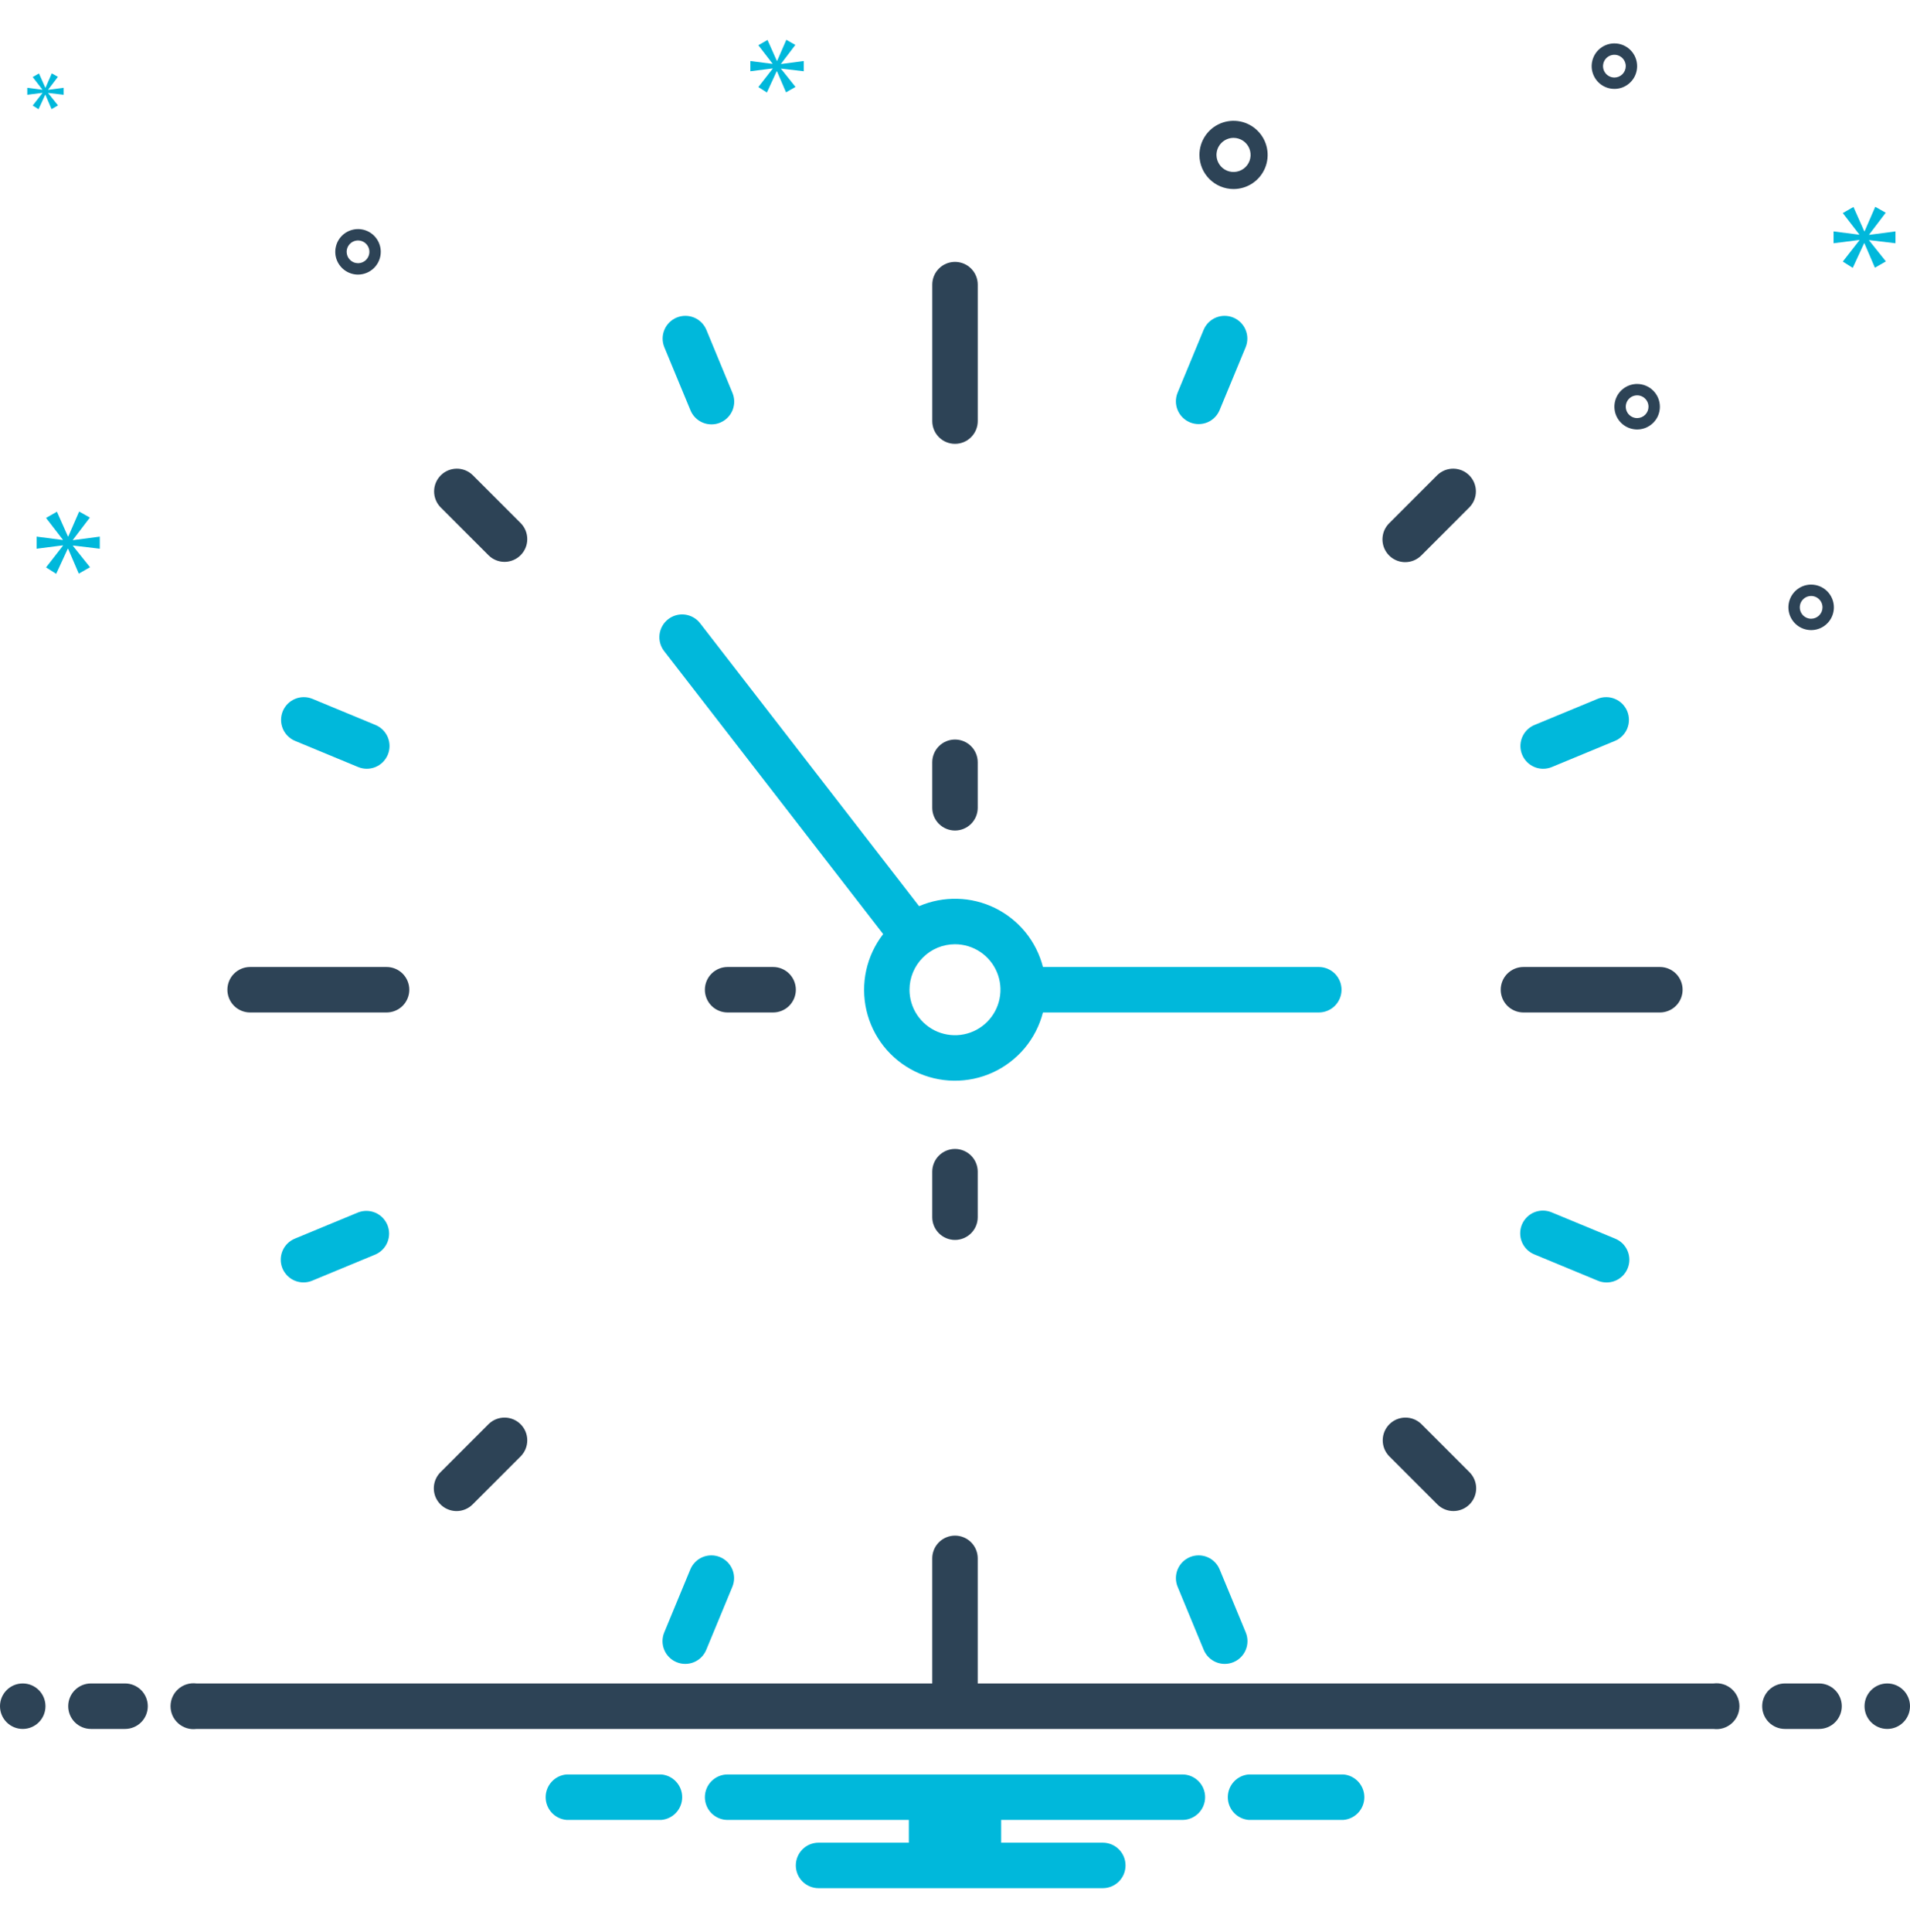 <svg width="88" height="89" viewBox="0 0 88 89" fill="none" xmlns="http://www.w3.org/2000/svg">
<g clip-path="url(#clip0_123_2230)">
<path d="M1.048 79.633C1.626 79.633 2.095 79.165 2.095 78.586C2.095 78.007 1.626 77.538 1.048 77.538C0.469 77.538 0 78.007 0 78.586C0 79.165 0.469 79.633 1.048 79.633Z" fill="#2D4356"/>
<path d="M5.762 77.538H4.19C3.912 77.538 3.646 77.649 3.449 77.845C3.253 78.042 3.143 78.308 3.143 78.586C3.143 78.864 3.253 79.13 3.449 79.327C3.646 79.523 3.912 79.633 4.19 79.633H5.762C6.039 79.633 6.306 79.523 6.502 79.327C6.699 79.13 6.809 78.864 6.809 78.586C6.809 78.308 6.699 78.042 6.502 77.845C6.306 77.649 6.039 77.538 5.762 77.538ZM83.809 77.538H82.238C81.96 77.538 81.694 77.649 81.497 77.845C81.301 78.042 81.19 78.308 81.19 78.586C81.19 78.864 81.301 79.13 81.497 79.327C81.694 79.523 81.96 79.633 82.238 79.633H83.809C84.087 79.633 84.354 79.523 84.55 79.327C84.746 79.13 84.857 78.864 84.857 78.586C84.857 78.308 84.746 78.042 84.55 77.845C84.354 77.649 84.087 77.538 83.809 77.538Z" fill="#2D4356"/>
<path d="M86.952 79.633C87.531 79.633 88 79.165 88 78.586C88 78.007 87.531 77.538 86.952 77.538C86.374 77.538 85.905 78.007 85.905 78.586C85.905 79.165 86.374 79.633 86.952 79.633Z" fill="#2D4356"/>
<path d="M61.89 81.729H57.538C57.274 81.749 57.028 81.868 56.848 82.063C56.669 82.257 56.569 82.512 56.569 82.776C56.569 83.041 56.669 83.296 56.848 83.49C57.028 83.684 57.274 83.803 57.538 83.824H61.89C62.154 83.803 62.4 83.684 62.58 83.49C62.76 83.296 62.86 83.041 62.86 82.776C62.86 82.512 62.76 82.257 62.58 82.063C62.4 81.868 62.154 81.749 61.89 81.729ZM30.462 81.729H26.11C25.846 81.749 25.599 81.868 25.42 82.063C25.24 82.257 25.14 82.512 25.14 82.776C25.14 83.041 25.24 83.296 25.42 83.49C25.599 83.684 25.846 83.803 26.11 83.824H30.462C30.725 83.803 30.972 83.684 31.151 83.49C31.331 83.296 31.431 83.041 31.431 82.776C31.431 82.512 31.331 82.257 31.151 82.063C30.972 81.868 30.725 81.749 30.462 81.729ZM54.476 81.729H33.524C33.246 81.729 32.979 81.839 32.783 82.036C32.586 82.232 32.476 82.499 32.476 82.776C32.476 83.054 32.586 83.321 32.783 83.517C32.979 83.714 33.246 83.824 33.524 83.824H41.873V84.872H37.714C37.436 84.872 37.17 84.982 36.973 85.178C36.777 85.375 36.666 85.641 36.666 85.919C36.666 86.197 36.777 86.463 36.973 86.66C37.17 86.856 37.436 86.967 37.714 86.967H50.809C51.087 86.967 51.354 86.856 51.55 86.66C51.747 86.463 51.857 86.197 51.857 85.919C51.857 85.641 51.747 85.375 51.55 85.178C51.354 84.982 51.087 84.872 50.809 84.872H46.127V83.824H54.476C54.754 83.824 55.02 83.714 55.217 83.517C55.413 83.321 55.524 83.054 55.524 82.776C55.524 82.499 55.413 82.232 55.217 82.036C55.02 81.839 54.754 81.729 54.476 81.729Z" fill="#00B8DB"/>
<path d="M44 20.443C44.278 20.443 44.545 20.333 44.741 20.136C44.938 19.94 45.048 19.673 45.048 19.395V13.11C45.048 12.832 44.938 12.565 44.741 12.369C44.545 12.172 44.278 12.062 44 12.062C43.722 12.062 43.456 12.172 43.26 12.369C43.063 12.565 42.953 12.832 42.953 13.11V19.395C42.953 19.673 43.063 19.94 43.26 20.136C43.456 20.333 43.722 20.443 44 20.443Z" fill="#2D4356"/>
<path d="M31.807 18.886C31.858 19.015 31.935 19.133 32.032 19.232C32.129 19.331 32.245 19.41 32.373 19.464C32.501 19.518 32.638 19.546 32.777 19.546C32.915 19.547 33.053 19.52 33.181 19.466C33.309 19.413 33.426 19.335 33.523 19.237C33.621 19.138 33.699 19.021 33.751 18.893C33.803 18.764 33.829 18.626 33.828 18.488C33.826 18.349 33.797 18.212 33.742 18.084L32.54 15.181C32.431 14.928 32.227 14.728 31.972 14.624C31.716 14.521 31.431 14.522 31.176 14.627C30.922 14.733 30.719 14.934 30.612 15.188C30.505 15.441 30.502 15.727 30.604 15.983L31.807 18.886Z" fill="#00B8DB"/>
<path d="M22.518 25.585C22.715 25.776 22.98 25.881 23.255 25.879C23.529 25.876 23.792 25.766 23.986 25.572C24.18 25.378 24.291 25.115 24.293 24.84C24.295 24.566 24.19 24.301 23.999 24.103L21.776 21.881C21.579 21.69 21.314 21.584 21.04 21.587C20.765 21.589 20.502 21.699 20.308 21.894C20.114 22.088 20.003 22.351 20.001 22.625C19.999 22.9 20.104 23.165 20.295 23.362L22.518 25.585Z" fill="#2D4356"/>
<path d="M13.595 34.125L16.499 35.328C16.755 35.434 17.044 35.434 17.301 35.328C17.557 35.222 17.761 35.018 17.868 34.761C17.974 34.504 17.974 34.216 17.868 33.959C17.761 33.702 17.557 33.498 17.301 33.392L14.397 32.189C14.27 32.137 14.134 32.11 13.996 32.11C13.859 32.11 13.722 32.137 13.595 32.19C13.468 32.242 13.353 32.319 13.255 32.417C13.158 32.514 13.081 32.63 13.028 32.757C12.976 32.884 12.949 33.02 12.949 33.158C12.949 33.295 12.976 33.431 13.029 33.559C13.081 33.686 13.158 33.801 13.256 33.898C13.353 33.996 13.468 34.073 13.595 34.125Z" fill="#00B8DB"/>
<path d="M11.524 46.633H17.81C18.088 46.633 18.354 46.523 18.551 46.327C18.747 46.13 18.858 45.864 18.858 45.586C18.858 45.308 18.747 45.042 18.551 44.845C18.354 44.649 18.088 44.538 17.81 44.538H11.524C11.246 44.538 10.98 44.649 10.783 44.845C10.587 45.042 10.477 45.308 10.477 45.586C10.477 45.864 10.587 46.13 10.783 46.327C10.98 46.523 11.246 46.633 11.524 46.633Z" fill="#2D4356"/>
<path d="M16.498 55.844L13.595 57.046C13.466 57.098 13.348 57.174 13.249 57.271C13.15 57.368 13.071 57.484 13.017 57.612C12.963 57.74 12.935 57.877 12.935 58.016C12.934 58.155 12.961 58.292 13.014 58.421C13.068 58.549 13.146 58.665 13.244 58.763C13.342 58.861 13.46 58.938 13.588 58.99C13.717 59.042 13.854 59.069 13.993 59.067C14.132 59.066 14.269 59.037 14.396 58.982L17.3 57.779C17.551 57.669 17.75 57.465 17.852 57.211C17.955 56.956 17.953 56.672 17.848 56.418C17.743 56.165 17.543 55.963 17.291 55.855C17.038 55.748 16.753 55.744 16.498 55.844Z" fill="#00B8DB"/>
<path d="M21.036 69.598C21.174 69.598 21.31 69.571 21.437 69.518C21.564 69.465 21.679 69.388 21.776 69.291L23.999 67.068C24.19 66.87 24.295 66.606 24.293 66.331C24.291 66.056 24.18 65.793 23.986 65.599C23.792 65.405 23.529 65.295 23.255 65.292C22.98 65.29 22.715 65.396 22.518 65.586L20.295 67.809C20.148 67.955 20.049 68.142 20.008 68.345C19.968 68.549 19.988 68.759 20.067 68.951C20.147 69.142 20.281 69.306 20.453 69.421C20.626 69.536 20.829 69.598 21.036 69.598Z" fill="#2D4356"/>
<path d="M33.175 71.718C32.919 71.612 32.63 71.612 32.373 71.718C32.117 71.824 31.913 72.028 31.806 72.285L30.604 75.188C30.551 75.316 30.524 75.452 30.524 75.589C30.524 75.727 30.551 75.863 30.604 75.99C30.656 76.117 30.733 76.233 30.831 76.33C30.928 76.427 31.043 76.505 31.17 76.557C31.297 76.61 31.434 76.637 31.571 76.637C31.709 76.637 31.845 76.61 31.972 76.558C32.099 76.505 32.215 76.428 32.312 76.331C32.409 76.233 32.487 76.118 32.539 75.991L33.742 73.087C33.795 72.96 33.822 72.824 33.822 72.686C33.822 72.549 33.795 72.412 33.742 72.285C33.69 72.158 33.612 72.043 33.515 71.945C33.418 71.848 33.302 71.771 33.175 71.718ZM54.824 71.718C54.697 71.771 54.582 71.848 54.484 71.945C54.387 72.043 54.31 72.158 54.257 72.285C54.205 72.412 54.178 72.549 54.178 72.686C54.178 72.824 54.205 72.96 54.258 73.087L55.46 75.991C55.567 76.248 55.771 76.451 56.027 76.558C56.284 76.664 56.572 76.664 56.829 76.557C57.086 76.451 57.29 76.247 57.396 75.99C57.502 75.734 57.502 75.445 57.396 75.188L56.193 72.285C56.087 72.028 55.883 71.824 55.626 71.718C55.369 71.612 55.081 71.612 54.824 71.718Z" fill="#00B8DB"/>
<path d="M66.224 69.291C66.42 69.487 66.687 69.598 66.965 69.597C67.242 69.597 67.509 69.487 67.705 69.291C67.902 69.094 68.012 68.828 68.012 68.55C68.012 68.272 67.901 68.005 67.705 67.809L65.482 65.586C65.285 65.396 65.02 65.29 64.746 65.292C64.471 65.295 64.208 65.405 64.014 65.599C63.82 65.793 63.709 66.056 63.707 66.331C63.705 66.606 63.81 66.87 64.001 67.068L66.224 69.291Z" fill="#2D4356"/>
<path d="M71.501 55.844C71.374 55.789 71.237 55.76 71.098 55.758C70.959 55.757 70.822 55.783 70.693 55.835C70.564 55.887 70.448 55.965 70.349 56.062C70.251 56.16 70.172 56.277 70.119 56.405C70.066 56.533 70.039 56.67 70.04 56.809C70.04 56.948 70.068 57.085 70.122 57.213C70.176 57.341 70.255 57.457 70.354 57.554C70.453 57.651 70.57 57.728 70.7 57.779L73.603 58.982C73.731 59.038 73.868 59.067 74.007 59.069C74.147 59.071 74.285 59.045 74.414 58.993C74.543 58.941 74.661 58.864 74.76 58.766C74.859 58.668 74.937 58.551 74.99 58.423C75.044 58.294 75.071 58.156 75.07 58.017C75.069 57.877 75.041 57.739 74.986 57.611C74.932 57.483 74.852 57.367 74.752 57.27C74.652 57.173 74.534 57.097 74.404 57.046L71.501 55.844Z" fill="#00B8DB"/>
<path d="M70.19 46.633H76.476C76.754 46.633 77.02 46.523 77.217 46.327C77.413 46.13 77.523 45.864 77.523 45.586C77.523 45.308 77.413 45.042 77.217 44.845C77.02 44.649 76.754 44.538 76.476 44.538H70.19C69.912 44.538 69.646 44.649 69.449 44.845C69.253 45.042 69.143 45.308 69.143 45.586C69.143 45.864 69.253 46.13 69.449 46.327C69.646 46.523 69.912 46.633 70.19 46.633Z" fill="#2D4356"/>
<path d="M71.1 35.408C71.238 35.408 71.374 35.381 71.501 35.328L74.404 34.126C74.532 34.073 74.647 33.996 74.744 33.898C74.842 33.801 74.919 33.686 74.972 33.558C75.024 33.431 75.051 33.295 75.051 33.157C75.051 33.02 75.024 32.884 74.972 32.757C74.919 32.629 74.842 32.514 74.744 32.417C74.647 32.319 74.532 32.242 74.404 32.19C74.277 32.137 74.141 32.11 74.004 32.11C73.866 32.11 73.73 32.137 73.603 32.19L70.699 33.392C70.475 33.485 70.289 33.652 70.175 33.866C70.06 34.08 70.024 34.327 70.071 34.565C70.118 34.803 70.247 35.017 70.435 35.171C70.622 35.325 70.858 35.409 71.1 35.408Z" fill="#00B8DB"/>
<path d="M64.742 25.892C64.88 25.892 65.016 25.865 65.143 25.812C65.27 25.759 65.386 25.682 65.483 25.585L67.705 23.362C67.896 23.165 68.002 22.9 67.999 22.625C67.997 22.351 67.887 22.088 67.693 21.894C67.498 21.699 67.236 21.589 66.961 21.587C66.686 21.584 66.422 21.69 66.224 21.881L64.002 24.103C63.855 24.25 63.755 24.436 63.715 24.64C63.675 24.843 63.695 25.053 63.775 25.245C63.854 25.436 63.988 25.6 64.16 25.715C64.333 25.83 64.535 25.892 64.742 25.892Z" fill="#2D4356"/>
<path d="M54.824 19.453C54.951 19.506 55.087 19.533 55.225 19.533C55.362 19.533 55.499 19.506 55.626 19.454C55.753 19.401 55.869 19.324 55.966 19.226C56.063 19.129 56.14 19.013 56.193 18.886L57.395 15.983C57.497 15.727 57.494 15.441 57.387 15.188C57.28 14.934 57.078 14.733 56.823 14.627C56.569 14.522 56.283 14.521 56.028 14.624C55.773 14.728 55.569 14.928 55.46 15.181L54.257 18.084C54.151 18.341 54.151 18.629 54.257 18.886C54.364 19.143 54.567 19.347 54.824 19.453ZM40.691 43.023C40.31 43.514 40.043 44.084 39.909 44.692C39.776 45.299 39.779 45.928 39.919 46.534C40.059 47.14 40.333 47.707 40.719 48.194C41.106 48.681 41.596 49.075 42.155 49.349C42.713 49.623 43.325 49.769 43.947 49.776C44.569 49.784 45.184 49.653 45.749 49.393C46.314 49.133 46.813 48.75 47.212 48.273C47.61 47.796 47.897 47.236 48.052 46.633H60.761C61.039 46.633 61.306 46.523 61.502 46.327C61.699 46.13 61.809 45.864 61.809 45.586C61.809 45.308 61.699 45.041 61.502 44.845C61.306 44.649 61.039 44.538 60.761 44.538H48.052C47.902 43.953 47.627 43.407 47.246 42.938C46.864 42.47 46.386 42.089 45.844 41.823C45.301 41.557 44.708 41.411 44.104 41.397C43.5 41.382 42.9 41.498 42.345 41.737L32.256 28.706C32.086 28.486 31.835 28.343 31.559 28.308C31.284 28.273 31.006 28.349 30.786 28.52C30.566 28.69 30.423 28.94 30.388 29.216C30.353 29.491 30.429 29.77 30.599 29.989L40.691 43.023ZM43.999 43.491C44.414 43.491 44.819 43.614 45.163 43.844C45.508 44.074 45.777 44.401 45.935 44.784C46.094 45.167 46.135 45.588 46.054 45.995C45.974 46.401 45.774 46.774 45.481 47.067C45.188 47.36 44.815 47.56 44.408 47.641C44.002 47.722 43.581 47.68 43.198 47.522C42.815 47.363 42.488 47.094 42.257 46.75C42.027 46.405 41.904 46 41.904 45.586C41.905 45.03 42.126 44.498 42.519 44.105C42.911 43.712 43.444 43.491 43.999 43.491Z" fill="#00B8DB"/>
<path d="M42.952 53.967V56.062C42.952 56.34 43.063 56.606 43.259 56.803C43.456 56.999 43.722 57.11 44 57.11C44.278 57.11 44.544 56.999 44.741 56.803C44.937 56.606 45.047 56.34 45.047 56.062V53.967C45.047 53.689 44.937 53.423 44.741 53.226C44.544 53.03 44.278 52.919 44 52.919C43.722 52.919 43.456 53.03 43.259 53.226C43.063 53.423 42.952 53.689 42.952 53.967ZM36.667 45.586C36.667 45.308 36.556 45.042 36.36 44.845C36.163 44.649 35.897 44.538 35.619 44.538H33.524C33.246 44.538 32.979 44.649 32.783 44.845C32.587 45.042 32.476 45.308 32.476 45.586C32.476 45.864 32.587 46.13 32.783 46.327C32.979 46.523 33.246 46.633 33.524 46.633H35.619C35.897 46.633 36.163 46.523 36.36 46.327C36.556 46.13 36.667 45.864 36.667 45.586ZM44 38.253C44.278 38.253 44.544 38.142 44.741 37.946C44.937 37.749 45.047 37.483 45.047 37.205V35.11C45.047 34.832 44.937 34.565 44.741 34.369C44.544 34.172 44.278 34.062 44 34.062C43.722 34.062 43.456 34.172 43.259 34.369C43.063 34.565 42.952 34.832 42.952 35.11V37.205C42.952 37.483 43.063 37.749 43.259 37.946C43.456 38.142 43.722 38.253 44 38.253ZM78.949 77.538H45.047V71.776C45.047 71.499 44.937 71.232 44.741 71.036C44.544 70.839 44.278 70.729 44 70.729C43.722 70.729 43.456 70.839 43.259 71.036C43.063 71.232 42.952 71.499 42.952 71.776V77.538H9.051C8.902 77.519 8.75 77.531 8.607 77.575C8.463 77.619 8.33 77.693 8.217 77.792C8.104 77.891 8.013 78.013 7.951 78.15C7.889 78.287 7.857 78.436 7.857 78.586C7.857 78.736 7.889 78.885 7.951 79.022C8.013 79.159 8.104 79.281 8.217 79.38C8.33 79.479 8.463 79.553 8.607 79.597C8.75 79.641 8.902 79.653 9.051 79.634H78.948C79.097 79.653 79.249 79.641 79.393 79.597C79.537 79.553 79.669 79.479 79.782 79.38C79.895 79.281 79.986 79.159 80.048 79.022C80.11 78.885 80.142 78.736 80.142 78.586C80.142 78.436 80.11 78.287 80.048 78.15C79.986 78.013 79.895 77.891 79.782 77.792C79.669 77.693 79.537 77.619 79.393 77.575C79.249 77.531 79.098 77.519 78.949 77.538ZM56.833 8.707C57.144 8.707 57.448 8.615 57.706 8.442C57.965 8.27 58.166 8.024 58.285 7.737C58.404 7.45 58.435 7.134 58.374 6.829C58.314 6.524 58.164 6.244 57.944 6.025C57.725 5.805 57.445 5.655 57.14 5.594C56.835 5.534 56.519 5.565 56.232 5.684C55.945 5.803 55.699 6.004 55.527 6.263C55.354 6.521 55.262 6.825 55.262 7.136C55.262 7.552 55.428 7.952 55.722 8.246C56.017 8.541 56.417 8.707 56.833 8.707ZM56.833 6.35C56.989 6.35 57.141 6.396 57.27 6.482C57.399 6.569 57.5 6.691 57.559 6.835C57.619 6.979 57.634 7.137 57.604 7.289C57.574 7.441 57.499 7.581 57.389 7.691C57.279 7.801 57.139 7.876 56.986 7.906C56.834 7.937 56.676 7.921 56.533 7.862C56.389 7.802 56.266 7.701 56.18 7.572C56.094 7.443 56.047 7.291 56.047 7.136C56.048 6.927 56.13 6.728 56.278 6.58C56.425 6.433 56.625 6.35 56.833 6.35ZM83.445 26.926C83.238 26.926 83.036 26.988 82.863 27.103C82.691 27.218 82.557 27.381 82.478 27.573C82.398 27.764 82.377 27.975 82.418 28.178C82.458 28.381 82.558 28.568 82.705 28.715C82.851 28.861 83.038 28.961 83.241 29.001C83.444 29.042 83.655 29.021 83.846 28.942C84.038 28.863 84.201 28.728 84.317 28.556C84.432 28.384 84.493 28.181 84.493 27.974C84.493 27.696 84.382 27.43 84.186 27.233C83.99 27.037 83.723 26.927 83.445 26.926ZM83.445 28.498C83.342 28.498 83.24 28.467 83.154 28.409C83.068 28.352 83.001 28.27 82.962 28.174C82.922 28.079 82.912 27.973 82.932 27.872C82.952 27.77 83.002 27.677 83.075 27.604C83.148 27.53 83.242 27.48 83.343 27.46C83.445 27.44 83.55 27.45 83.646 27.49C83.742 27.53 83.823 27.597 83.881 27.683C83.939 27.769 83.969 27.87 83.969 27.974C83.969 28.113 83.914 28.246 83.816 28.344C83.717 28.442 83.584 28.497 83.445 28.498ZM74.381 1.999C74.174 1.999 73.971 2.061 73.799 2.176C73.627 2.291 73.492 2.454 73.413 2.646C73.334 2.837 73.313 3.048 73.353 3.251C73.394 3.454 73.494 3.641 73.64 3.788C73.787 3.934 73.973 4.034 74.177 4.074C74.38 4.115 74.59 4.094 74.782 4.015C74.973 3.935 75.137 3.801 75.252 3.629C75.367 3.457 75.428 3.254 75.428 3.047C75.428 2.769 75.318 2.503 75.121 2.306C74.925 2.11 74.659 1.999 74.381 1.999ZM74.381 3.571C74.277 3.571 74.176 3.54 74.09 3.482C74.004 3.425 73.937 3.343 73.897 3.247C73.857 3.152 73.847 3.046 73.867 2.945C73.887 2.843 73.937 2.75 74.01 2.676C74.084 2.603 74.177 2.553 74.279 2.533C74.38 2.513 74.486 2.523 74.581 2.563C74.677 2.603 74.759 2.67 74.816 2.756C74.874 2.842 74.905 2.943 74.905 3.047C74.904 3.186 74.849 3.319 74.751 3.417C74.653 3.515 74.52 3.571 74.381 3.571ZM75.428 17.685C75.221 17.685 75.019 17.747 74.847 17.862C74.674 17.977 74.54 18.14 74.461 18.332C74.381 18.523 74.361 18.734 74.401 18.937C74.441 19.14 74.541 19.327 74.688 19.474C74.834 19.62 75.021 19.72 75.224 19.76C75.427 19.801 75.638 19.78 75.829 19.701C76.021 19.621 76.184 19.487 76.3 19.315C76.415 19.143 76.476 18.94 76.476 18.733C76.476 18.455 76.365 18.189 76.169 17.992C75.973 17.796 75.706 17.686 75.428 17.685ZM75.428 19.257C75.325 19.257 75.224 19.226 75.138 19.168C75.051 19.111 74.984 19.029 74.945 18.933C74.905 18.838 74.894 18.732 74.915 18.631C74.935 18.529 74.985 18.436 75.058 18.362C75.131 18.289 75.225 18.239 75.326 18.219C75.428 18.199 75.533 18.209 75.629 18.249C75.725 18.288 75.806 18.356 75.864 18.442C75.922 18.528 75.952 18.629 75.952 18.733C75.952 18.872 75.897 19.005 75.799 19.103C75.701 19.201 75.567 19.256 75.428 19.257ZM17.543 11.599C17.543 11.392 17.481 11.189 17.366 11.017C17.251 10.845 17.087 10.71 16.896 10.631C16.705 10.552 16.494 10.531 16.291 10.572C16.088 10.612 15.901 10.712 15.754 10.858C15.608 11.005 15.508 11.191 15.468 11.395C15.427 11.598 15.448 11.809 15.527 12C15.607 12.191 15.741 12.355 15.913 12.47C16.085 12.585 16.288 12.647 16.495 12.647C16.773 12.646 17.039 12.536 17.236 12.339C17.432 12.143 17.543 11.877 17.543 11.599ZM15.971 11.599C15.971 11.495 16.002 11.394 16.06 11.308C16.117 11.222 16.199 11.155 16.295 11.115C16.39 11.075 16.496 11.065 16.597 11.085C16.699 11.105 16.792 11.155 16.866 11.229C16.939 11.302 16.989 11.395 17.009 11.497C17.029 11.598 17.019 11.704 16.979 11.8C16.939 11.895 16.872 11.977 16.786 12.035C16.7 12.092 16.599 12.123 16.495 12.123C16.356 12.123 16.223 12.068 16.125 11.969C16.027 11.871 15.972 11.738 15.971 11.599Z" fill="#2D4356"/>
<path d="M3.36 24.863L4.139 23.839L3.647 23.561L3.147 24.708H3.13L2.623 23.569L2.122 23.855L2.893 24.855V24.872L1.688 24.716V25.273L2.901 25.118V25.134L2.122 26.134L2.589 26.429L3.123 25.273H3.138L3.63 26.421L4.147 26.126L3.36 25.142V25.126L4.597 25.273V24.716L3.36 24.88V24.863ZM1.956 4.285L1.507 4.861L1.776 5.031L2.083 4.365H2.093L2.376 5.026L2.673 4.856L2.22 4.29V4.28L2.932 4.365V4.044L2.22 4.138V4.129L2.668 3.539L2.386 3.379L2.098 4.039H2.088L1.796 3.383L1.507 3.548L1.951 4.125V4.134L1.257 4.044V4.365L1.956 4.276V4.285ZM87.331 11.204V10.658L86.118 10.818V10.803L86.882 9.798L86.399 9.525L85.909 10.65H85.892L85.395 9.532L84.903 9.814L85.66 10.794V10.811L84.478 10.658V11.204L85.668 11.052V11.068L84.903 12.048L85.362 12.338L85.885 11.204H85.9L86.383 12.33L86.89 12.04L86.118 11.076V11.06L87.331 11.204ZM35.986 2.936L36.645 2.069L36.229 1.833L35.806 2.804H35.792L35.362 1.84L34.939 2.083L35.591 2.929V2.942L34.571 2.811V3.282L35.598 3.151V3.165L34.939 4.01L35.334 4.26L35.785 3.282H35.798L36.215 4.253L36.652 4.004L35.986 3.171V3.158L37.033 3.282V2.811L35.986 2.949V2.936Z" fill="#00B8DB"/>
</g>
<defs>
<clipPath id="clip0_123_2230">
<rect width="88" height="88" fill="white" transform="translate(0 0.4)"/>
</clipPath>
</defs>
</svg>
